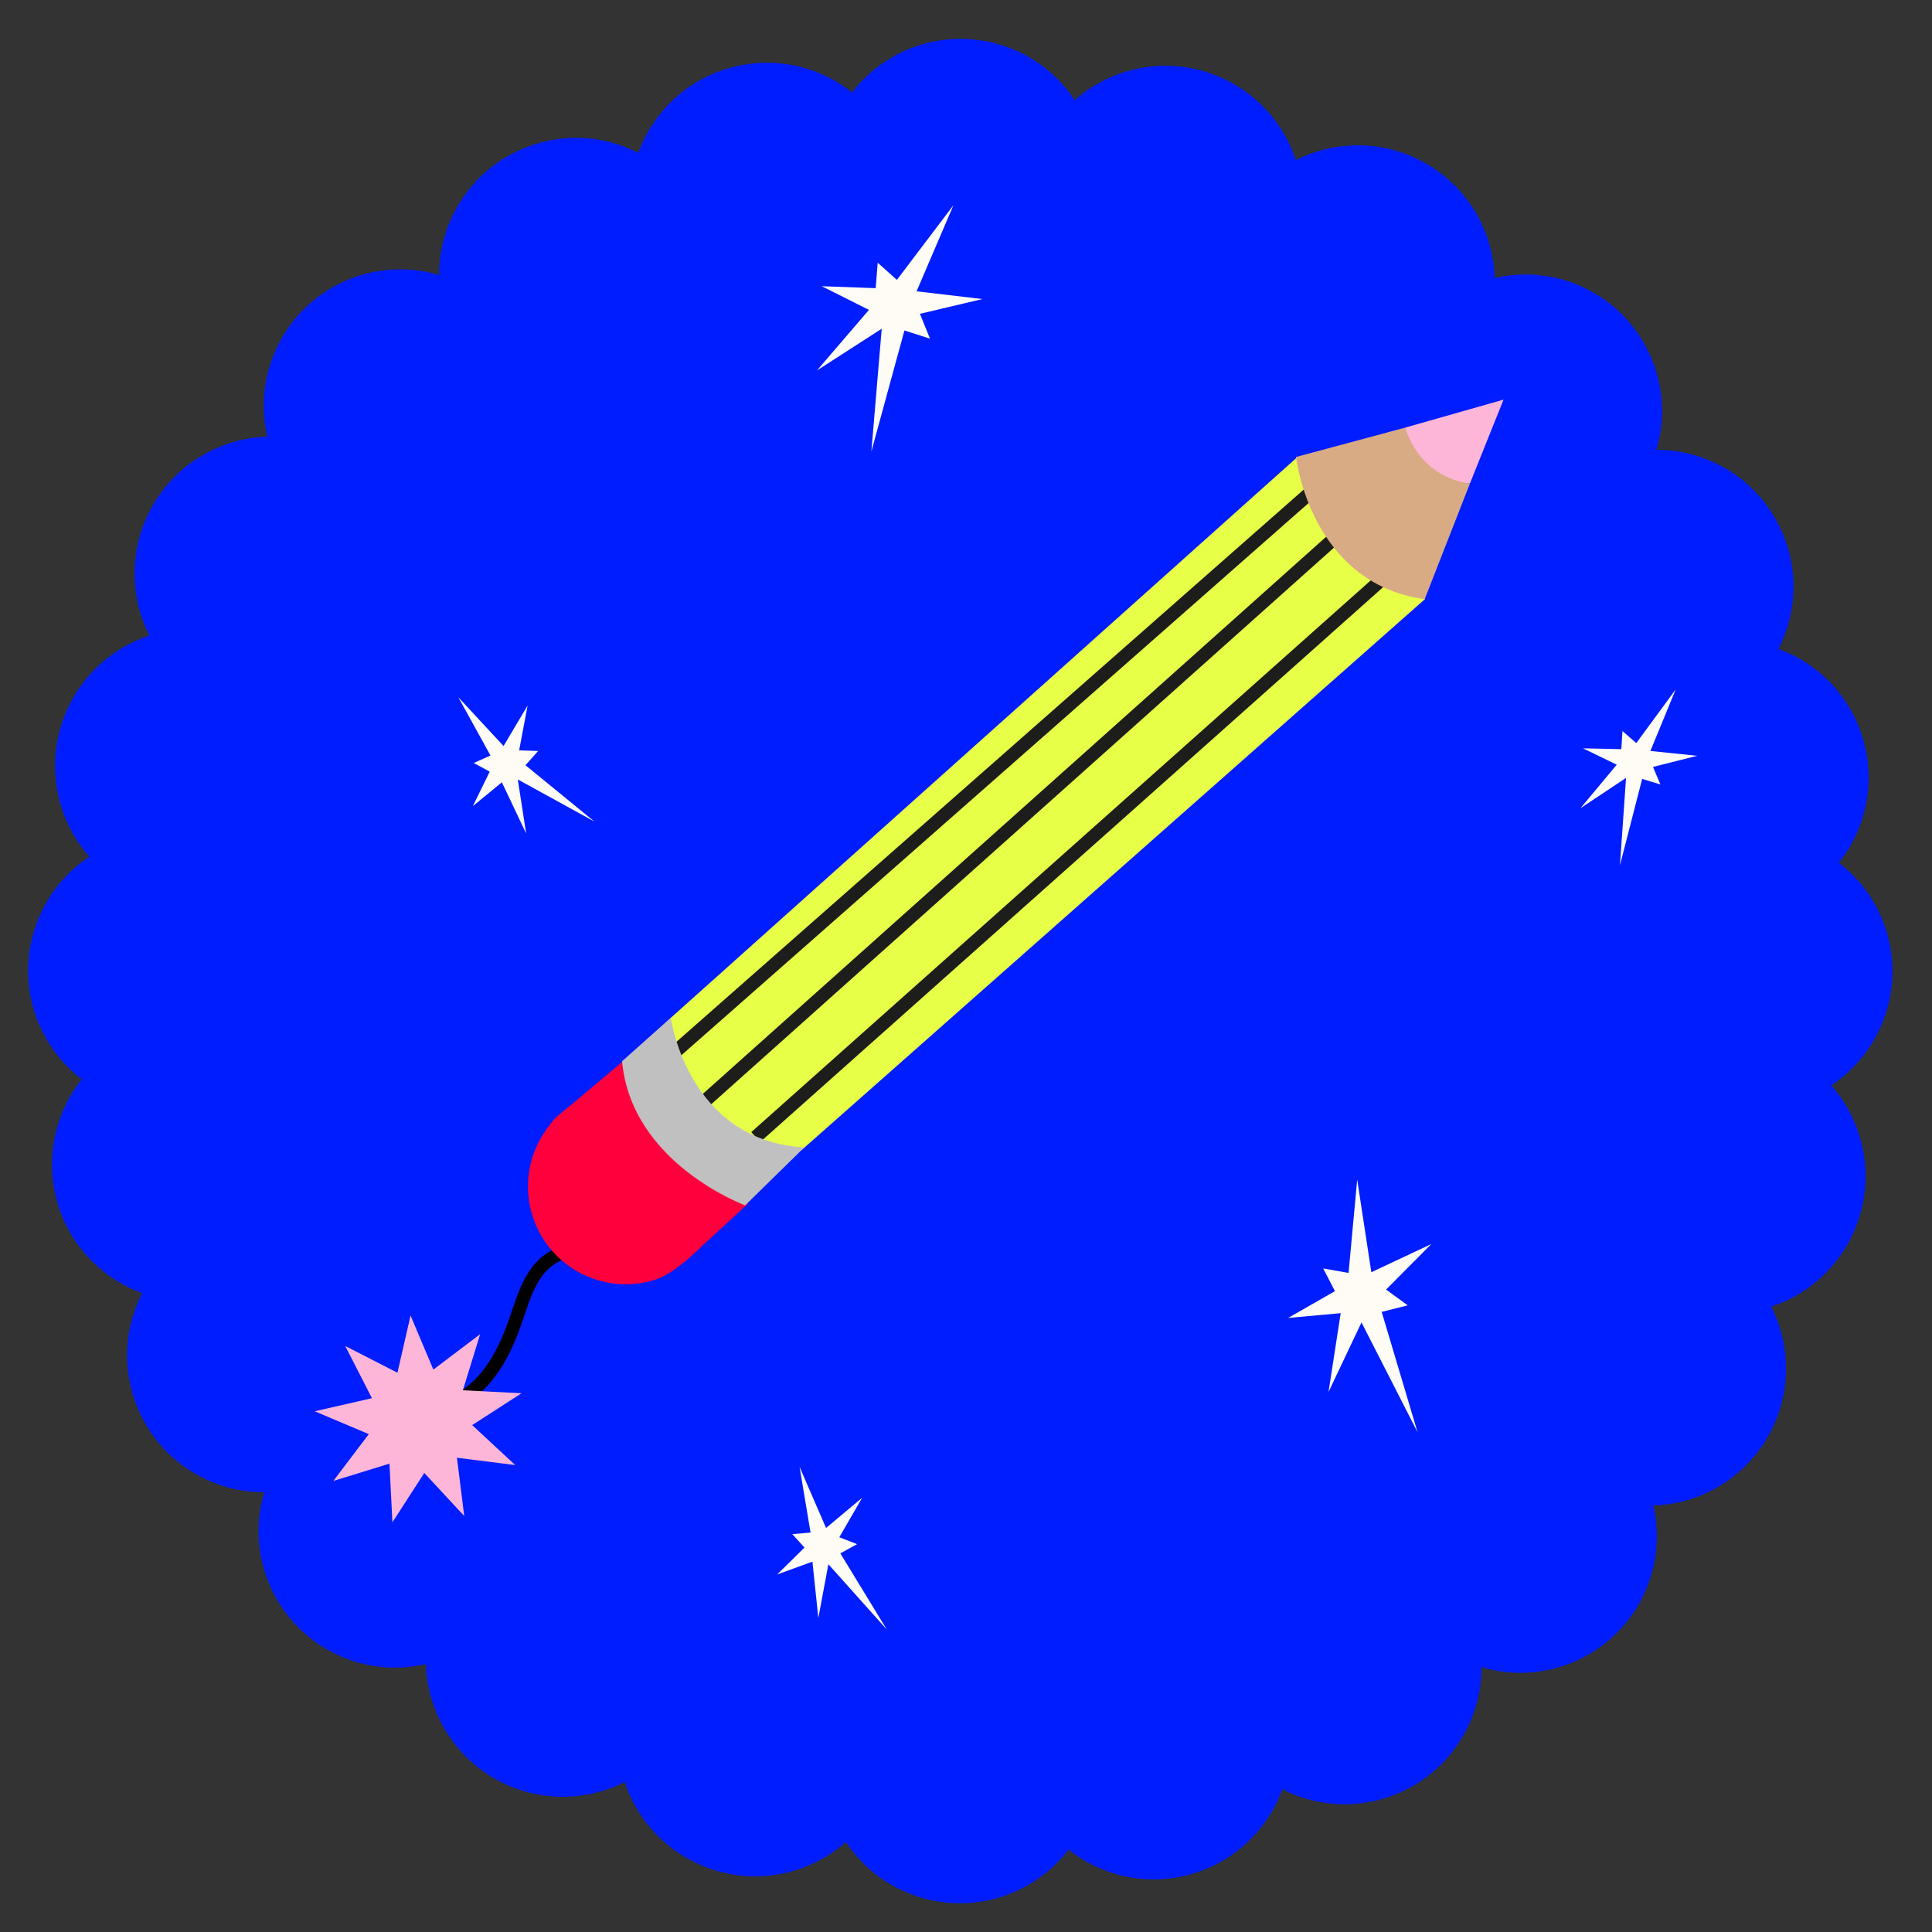 <?xml version="1.0" encoding="UTF-8"?>
<svg id="Ebene_1" xmlns="http://www.w3.org/2000/svg" version="1.1" viewBox="0 0 1000 1000">
  <rect x="0" y="0" width="1000" height="1000" fill="#333333" stroke="none"/>
  <!-- Generator: Adobe Illustrator 29.3.1, SVG Export Plug-In . SVG Version: 2.1.0 Build 151)  -->
  <defs>
    <style>
      .st0 {
        fill: #e8ff48;
      }

      .st1 {
        fill: #1d1d1b;
      }

      .st2 {
        fill: #fdb6d7;
      }

      .st3 {
        fill: #001dff;
      }

      .st4 {
        fill: #d9ab84;
      }

      .st5 {
        fill: silver;
      }

      .st6 {
        fill: #fefcf5;
      }

      .st7 {
        fill: #ff003c;
      }
    </style>
  </defs>
  <g id="Gruppe_528">
    <g id="Gruppe_440-5">
      <path id="Pfad_313-5" class="st3" d="M979.56,502.61c-.05-21.97-10.31-42.67-27.76-56.03,24.35-30.6,19.28-75.15-11.32-99.5-6-4.77-12.73-8.54-19.94-11.15,17.81-34.84,4-77.52-30.84-95.33-10.01-5.12-21.1-7.78-32.35-7.76,11.1-37.42-10.24-76.75-47.66-87.85-11.71-3.47-24.13-3.85-36.03-1.1-1.23-39.14-33.96-69.87-73.1-68.64-10.38.33-20.56,2.93-29.82,7.62-12.29-37.28-52.47-57.53-89.75-45.25-9.13,3.01-17.55,7.84-24.75,14.19-21.59-32.59-65.52-41.51-98.11-19.92-6.55,4.34-12.34,9.74-17.11,15.98-30.6-24.35-75.14-19.29-99.49,11.31-4.78,6-8.55,12.74-11.16,19.95-34.85-17.8-77.52-3.97-95.32,30.87-5.11,10-7.77,21.08-7.75,32.32-37.42-11.1-76.76,10.24-87.86,47.66-3.47,11.71-3.85,24.13-1.1,36.03-39.14,1.23-69.87,33.96-68.64,73.1.33,10.38,2.93,20.56,7.62,29.82-37.28,12.29-57.54,52.47-45.26,89.75,3.01,9.13,7.83,17.55,14.19,24.75-32.59,21.59-41.51,65.51-19.92,98.1,4.34,6.55,9.74,12.34,15.98,17.12-24.35,30.6-19.28,75.15,11.32,99.5,6,4.77,12.73,8.54,19.93,11.15-17.81,34.84-4,77.52,30.84,95.33,10.01,5.12,21.1,7.78,32.34,7.76-11.1,37.42,10.24,76.75,47.66,87.86,11.71,3.48,24.13,3.85,36.04,1.1,1.24,39.14,33.97,69.86,73.11,68.63,10.38-.33,20.55-2.93,29.81-7.62,12.28,37.28,52.46,57.54,89.74,45.26,9.13-3.01,17.55-7.83,24.76-14.19,21.59,32.59,65.52,41.51,98.11,19.92,6.55-4.34,12.34-9.74,17.11-15.98,30.6,24.35,75.14,19.28,99.49-11.32,4.77-6,8.54-12.74,11.16-19.94,34.84,17.81,77.51,4.01,95.32-30.83,5.12-10.02,7.78-21.11,7.77-32.35,37.42,11.1,76.76-10.24,87.86-47.66,3.47-11.71,3.85-24.13,1.1-36.03,39.14-1.24,69.87-33.97,68.64-73.11-.33-10.37-2.93-20.55-7.62-29.8,37.28-12.3,57.53-52.49,45.24-89.77-3.01-9.12-7.83-17.54-14.18-24.74,19.8-13.18,31.7-35.4,31.69-59.19"/>
    </g>
  </g>
  <g>
    <path d="M232.31,730.96l-2.33-6.49c9.99-3.59,17-11.04,21.13-16.66,4.79-6.53,8.76-14.56,12.49-25.3.48-1.37.94-2.74,1.4-4.13,2.56-7.63,5.21-15.53,10.23-22.25,5.98-8,16.92-14.64,27.86-11.46l-1.93,6.62c-7.74-2.25-16.01,3.07-20.41,8.97-4.36,5.84-6.72,12.87-9.22,20.31-.47,1.4-.94,2.8-1.42,4.19-3.96,11.4-8.23,20.02-13.44,27.12-6.73,9.17-15.15,15.76-24.35,19.07Z"/>
    <polygon class="st2" points="212.5 680.91 224.3 708.9 248.53 690.57 239.58 719.61 269.93 721.14 244.4 737.63 266.66 758.31 236.52 754.53 240.28 784.68 219.61 762.41 203.11 787.93 201.59 757.58 172.55 766.52 190.89 742.3 162.9 730.48 192.52 723.71 178.68 696.67 205.72 710.52 212.5 680.91"/>
    <g>
      <path class="st2" d="M727.3,221.34s4.02,28.5,33.55,28.87l17.38-43.36-50.92,14.49Z"/>
      <path class="st0" d="M671.55,236.55l-324.82,290.71s7.4,61.18,68.03,68.15l322.69-285.21s6.24-73.19-65.89-73.66Z"/>
      <rect class="st1" x="302.85" y="408.91" width="476.33" height="6.9" transform="translate(-137.16 465.49) rotate(-41.79)"/>
      <rect class="st1" x="290.41" y="389.34" width="462.67" height="6.9" transform="translate(-129.42 442.7) rotate(-41.36)"/>
      <rect class="st1" x="332.82" y="431.87" width="460.63" height="6.9" transform="translate(-146.92 484.83) rotate(-41.69)"/>
      <path class="st7" d="M323.43,548.49l-35.84,30.12s-20.57,17.35,13.39,53.23c33.95,35.88,49.49,24.6,54.74,20.11l31.4-28.88s-56.1-19.86-63.7-74.58Z"/>
      <path class="st5" d="M347.21,526.8s8.48,63.57,69.08,67.1l-30.59,29.98s-58.92-21.58-63.7-74.58l25.21-22.51Z"/>
      <path class="st4" d="M670.81,236.54s7.24,65.34,66.6,73.61l23.44-59.94s-24.67-1.42-33.55-28.87l-56.49,15.2Z"/>
    </g>
    <path class="st7" d="M275.82,629.94c8.74,26.55,37.35,40.99,63.9,32.25,11.54-3.8,26.85-20.86,26.85-20.86l-58.5-75.28c-26.55,8.74-40.99,37.35-32.25,63.9Z"/>
  </g>
  <polygon class="st6" points="474.42 150.78 508.48 154.79 476.16 162.43 481.36 175.28 468.13 171.06 451.02 233.71 456.38 170.15 422.87 191.73 449.76 160.4 425.34 148.14 453.25 149.15 454.29 135.98 464.23 144.87 493.52 106.19 474.42 150.78"/>
  <polygon class="st6" points="709.8 658.5 740.84 643.92 717.43 667.48 728.63 675.64 715.16 679.04 733.71 741.28 704.71 684.48 687.64 720.49 693.94 679.69 666.72 682.17 690.96 668.29 684.9 656.56 698.02 658.86 702.48 610.54 709.8 658.5"/>
  <polygon class="st6" points="427.57 790.88 446.24 775.25 434.43 795.67 443.6 799.25 434.96 804.02 458.97 843.4 428.77 809.65 423.57 837.47 420.51 808.31 402.27 814.94 416.4 801.02 410.11 794.06 419.54 793.26 413.86 759.28 427.57 790.88"/>
  <polygon class="st6" points="854.24 388.7 878.46 391.2 855.59 396.96 859.42 406.03 849.98 403.17 838.49 447.84 841.63 402.65 818.06 418.32 836.82 395.8 819.35 387.34 839.19 387.77 839.79 378.41 846.94 384.61 867.34 356.84 854.24 388.7"/>
  <polygon class="st6" points="260.64 386.14 273.08 365.2 268.71 388.38 278.55 388.71 271.98 396.08 307.7 425.26 268.01 403.44 272.33 431.41 259.77 404.92 244.76 417.23 253.48 399.41 245.23 394.93 253.87 391.05 237.22 360.88 260.64 386.14"/>
</svg>